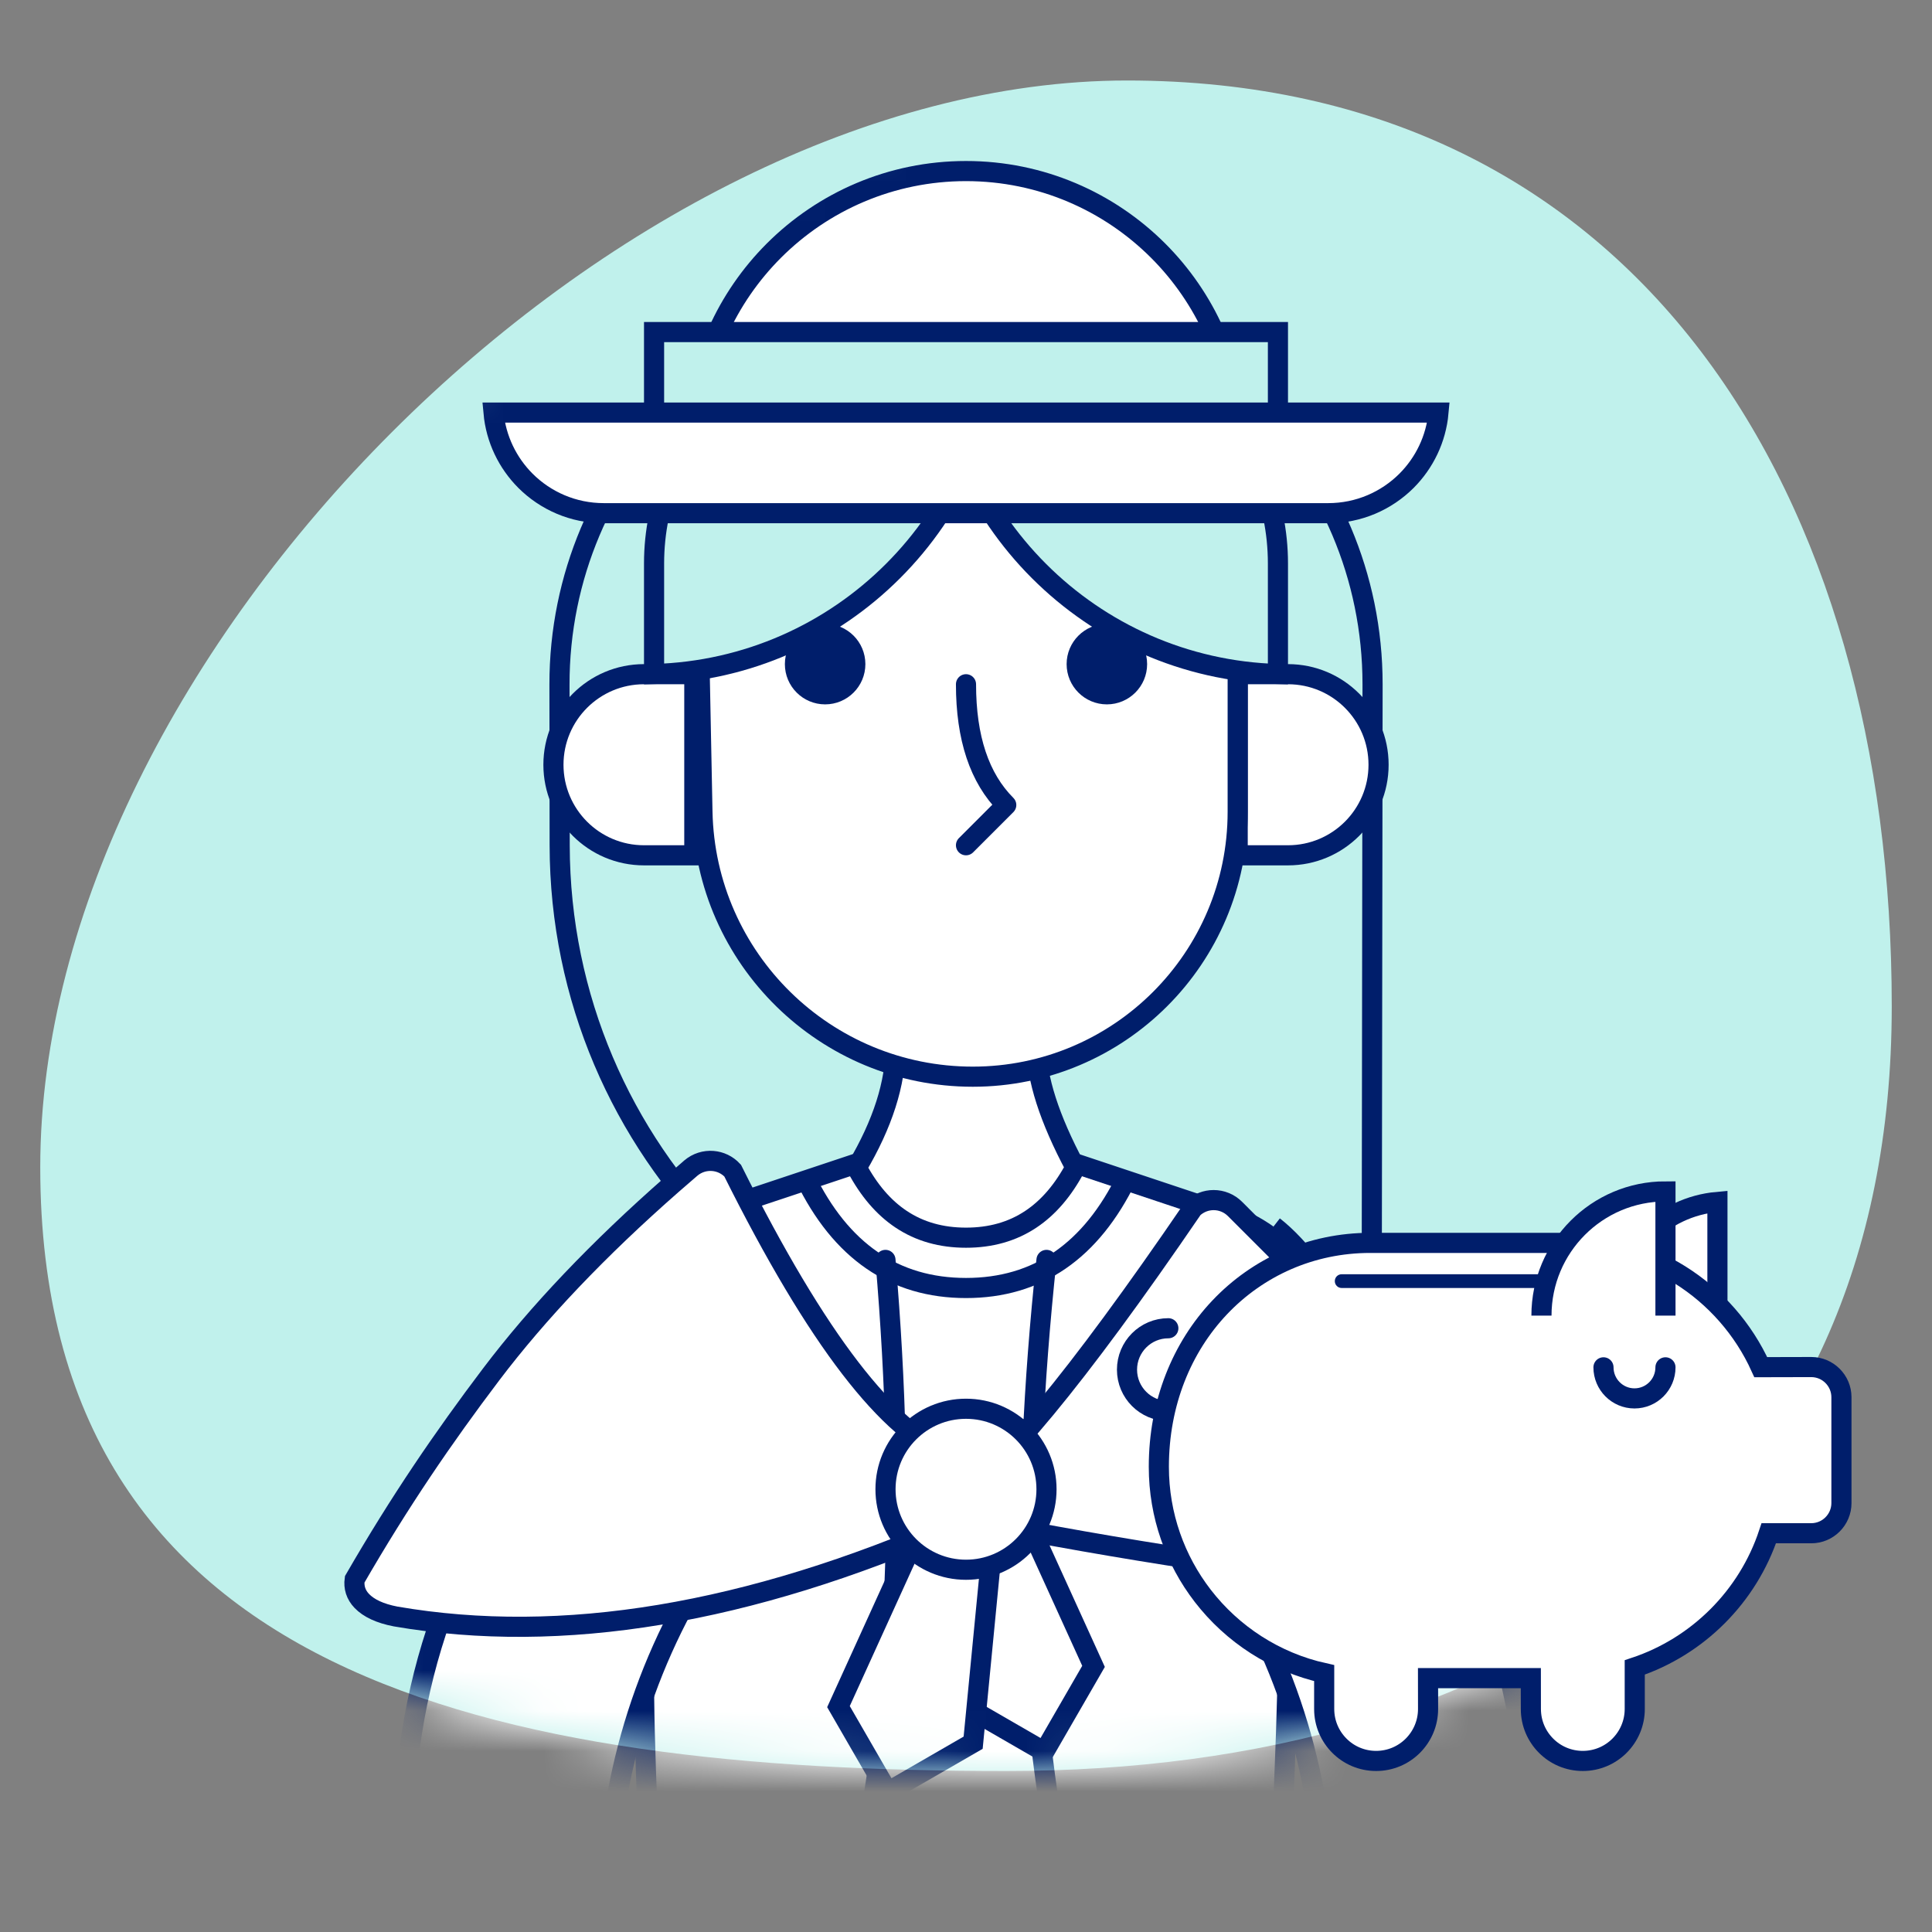 <?xml version="1.0" encoding="UTF-8"?>
<svg width="48px" height="48px" viewBox="0 0 48 48" version="1.1" xmlns="http://www.w3.org/2000/svg" xmlns:xlink="http://www.w3.org/1999/xlink">
    <rect x="0" y="0" width="48" height="48" fill="#808080" stroke="none"/>
    <title>Portales/poblaciones rurales</title>
    <defs>
        <path d="M25,44 C37.703,44 47,37.703 47,25 C47,12.297 40.703,2 28,2 C15.297,2 1,16.297 1,29 C1,41.703 12.297,44 25,44 Z" id="path-1"></path>
    </defs>
    <g id="Portales/poblaciones-rurales" stroke="none" stroke-width="1" fill="none" fill-rule="evenodd">
        <mask id="mask-2" fill="white">
            <use xlink:href="#path-1"></use>
        </mask>
        <use id="Mask" fill="#C0F1EC" xlink:href="#path-1"></use>
        <g id="Group-4" mask="url(#mask-2)">
            <g transform="translate(2, 4)">
                <path d="M22.351,3.25 C25.043,3.25 27.48,4.341 29.245,6.106 C31.009,7.87 32.101,10.308 32.101,13 L32.101,13 L32.077,30.75 L25.673,30.75 C21.874,30.75 18.435,29.212 15.944,26.724 C13.453,24.236 11.91,20.798 11.905,17 L11.905,17 L11.9,13.013 C11.896,10.32 12.984,7.881 14.746,6.115 C16.508,4.348 18.945,3.254 21.637,3.25 L21.637,3.25 Z" id="Rectangle-2-Copy" stroke="#001E6B" stroke-width="0.5" fill="#C0F1EC" fill-rule="evenodd"></path>
                <path d="M15.753,26.082 L22,24 L22,24 L28.456,26.152 C30.002,26.667 31.081,28.069 31.183,29.695 C31.194,29.871 31.2,29.972 31.2,30 C31.238,33.04 30.037,33.997 30,36.999 C29.963,40 29.798,41.418 29.798,45.002 C29.798,47.391 30.056,50.391 30.571,54 L12.994,54 C13.77,50.221 14.161,47.222 14.168,45.002 C14.177,41.672 13.98,40 14,36.999 C14.02,33.997 12.98,33 13.018,31 C13.02,30.857 13.02,30.488 13.018,29.893 C13.011,28.166 14.114,26.629 15.753,26.082 Z" id="Rectangle-11-Copy-9" stroke="#001E6B" stroke-width="0.5" fill="#FFFFFF" fill-rule="evenodd" stroke-linecap="round" stroke-linejoin="round"></path>
                <path d="M24,27.302 C22.667,39.767 24.667,48.333 30,53" id="Path-14" stroke="#001E6B" stroke-width="0.5" fill="none" stroke-linecap="round" stroke-linejoin="round"></path>
                <path d="M13.867,27.302 C12.8,39.767 14.933,48.333 20.267,53" id="Path-14-Copy" stroke="#001E6B" stroke-width="0.5" fill="none" stroke-linecap="round" stroke-linejoin="round" transform="translate(16.933, 40.151) scale(-1, 1) translate(-16.933, -40.151) "></path>
                <path d="M24.585,19.25 C24.024,20.352 23.75,21.269 23.75,22 C23.75,22.786 24.067,23.788 24.717,25.003 C24.417,25.569 24.05,26 23.611,26.292 C23.151,26.599 22.613,26.75 22,26.75 C21.387,26.75 20.849,26.599 20.389,26.292 C19.952,26.001 19.586,25.572 19.286,25.009 C19.933,23.917 20.25,22.913 20.25,22 C20.25,21.16 19.981,20.242 19.434,19.25 L19.434,19.25 Z" id="Rectangle-11-Copy-11" stroke="#001E6B" stroke-width="0.5" fill="#FFFFFF" fill-rule="evenodd"></path>
                <path d="M26,25.25 C25.111,27.083 23.778,28 22,28 C20.222,28 18.889,27.083 18,25.25" id="Path" stroke="#001E6B" stroke-width="0.5" fill="none"></path>
                <g id="Group" stroke="none" stroke-width="1" fill="none" fill-rule="evenodd" transform="translate(30.5, 15) scale(-1, 1) translate(-30.5, -15) translate(29, 13)">
                    <path d="M1,-0.25 C1.621,-0.25 2.184,0.002 2.591,0.409 C2.998,0.816 3.25,1.379 3.25,2 C3.25,2.621 2.998,3.184 2.591,3.591 C2.184,3.998 1.621,4.25 1,4.25 L1,4.25 L-0.25,4.25 L-0.25,-0.25 L1,-0.25 Z" id="Rectangle-14-Copy-2" stroke="#001E6B" stroke-width="0.5" fill="#FFFFFF" transform="translate(1.5, 2) scale(-1, 1) translate(-1.5, -2) "></path>
                </g>
                <g id="Group-2" stroke="none" stroke-width="1" fill="none" fill-rule="evenodd" transform="translate(12, 13)">
                    <path d="M1,-0.25 C1.621,-0.25 2.184,0.002 2.591,0.409 C2.998,0.816 3.25,1.379 3.25,2 C3.25,2.621 2.998,3.184 2.591,3.591 C2.184,3.998 1.621,4.25 1,4.25 L1,4.25 L-0.25,4.25 L-0.25,-0.25 L1,-0.25 Z" id="Rectangle-14-Copy" stroke="#001E6B" stroke-width="0.5" fill="#FFFFFF" transform="translate(1.5, 2) scale(-1, 1) translate(-1.5, -2) "></path>
                </g>
                <path d="M28.75,6.25 L28.75,16.169 C28.75,17.986 28.013,19.631 26.822,20.822 C25.631,22.013 23.986,22.75 22.169,22.75 C20.34,22.75 18.679,22.018 17.466,20.829 C16.253,19.64 15.488,17.994 15.452,16.165 L15.452,16.165 L15.255,6.25 L28.75,6.25 Z" id="Rectangle-11-Copy-10" stroke="#001E6B" stroke-width="0.5" fill="#FFFFFF" fill-rule="evenodd"></path>
                <circle id="Oval-2" stroke="none" fill="#001E6B" fill-rule="evenodd" cx="18.5" cy="12.5" r="1"></circle>
                <circle id="Oval-2-Copy" stroke="none" fill="#001E6B" fill-rule="evenodd" cx="25.5" cy="12.5" r="1"></circle>
                <path d="M22,13 C22,14.333 22.333,15.333 23,16 L22,17" id="Path-6" stroke="#001E6B" stroke-width="0.5" fill="none" stroke-linecap="round" stroke-linejoin="round" fill-rule="nonzero"></path>
                <g id="Group-Copy-2" stroke="none" stroke-width="1" fill="none" fill-rule="evenodd" transform="translate(18, 26)">
                    <path d="M18.636,1.906 C19.255,3.429 19.254,6.789 18.631,11.986 C18.165,15.874 16.29,19.456 13.36,22.054 L8.276,26.562 L8.276,26.562 L5.812,22.83 L6.271,22.527 C11.637,18.984 14.327,12.549 13.08,6.241 L13.08,6.241 L13.08,6.241" id="Rectangle-31" stroke="#001E6B" stroke-width="0.5" fill="#FFFFFF" fill-rule="nonzero" transform="translate(12.456, 14.234) rotate(-30) translate(-12.456, -14.234) "></path>
                </g>
                <g id="Group-Copy-3" stroke="none" stroke-width="1" fill="none" fill-rule="evenodd" transform="translate(13.5, 43.5) scale(-1, 1) translate(-13.5, -43.5) translate(1, 26)">
                    <path d="M18.599,1.984 C19.215,3.499 19.227,6.821 18.634,11.95 C18.182,15.863 16.302,19.471 13.355,22.084 L8.297,26.57 L8.297,26.57 L5.833,22.838 L6.292,22.534 C11.658,18.992 14.348,12.557 13.101,6.249 L13.101,6.249 L13.101,6.249" id="Rectangle-31" stroke="#001E6B" stroke-width="0.5" fill="#FFFFFF" fill-rule="nonzero" transform="translate(12.451, 14.277) rotate(-30) translate(-12.451, -14.277) "></path>
                </g>
                <path d="M9.856,26.283 C14.339,27.782 17.192,28.127 18.654,27.465 C18.908,27.903 19.602,28.374 19.952,28.592 C17.919,33.801 15.192,37.62 11.768,40.037 C11.439,40.26 11.148,40.363 10.902,40.358 C10.686,40.354 10.514,40.26 10.397,40.104 C9.818,37.942 9.463,36.05 9.194,34.111 C8.928,32.188 8.874,30.013 9.033,27.588 L9.033,27.588 L9.077,26.973 C9.094,26.767 9.192,26.586 9.338,26.462 C9.477,26.343 9.66,26.275 9.856,26.283 Z" id="Rectangle" stroke="#001E6B" stroke-width="0.5" fill="#FFFFFF" fill-rule="evenodd" transform="translate(14.477, 33.344) rotate(-315) translate(-14.477, -33.344) "></path>
                <path d="M24.548,27.301 C29.628,28.259 32.647,28.52 33.798,28.199 C33.819,28.48 33.851,28.741 33.899,28.92 C31.84,32.002 29.607,35.04 27.2,38.034 L27.2,38.034 L26.279,39.168 C26.147,39.328 25.963,39.42 25.772,39.439 C25.592,39.456 25.405,39.409 25.249,39.292 C24.226,37.76 23.818,36.039 23.818,33.907 L23.818,33.907 L23.818,28.051 C23.818,27.844 23.902,27.656 24.038,27.52 C24.169,27.389 24.348,27.307 24.548,27.301 Z" id="Rectangle-Copy-3" stroke="#001E6B" stroke-width="0.5" fill="#FFFFFF" fill-rule="evenodd" transform="translate(28.872, 33.372) scale(-1, 1) rotate(-315) translate(-28.872, -33.372) "></path>
                <path d="M14.254,4.25 L17,4.25 C18.588,4.25 20.025,4.894 21.066,5.934 C22.106,6.975 22.75,8.412 22.75,10 L22.75,10 L22.75,12.746 C20.433,12.681 18.341,11.716 16.813,10.187 C15.284,8.659 14.319,6.567 14.254,4.25 L14.254,4.25 Z" id="Rectangle-27-Copy-2" stroke="#001E6B" stroke-width="0.5" fill="#C0F1EC" fill-rule="evenodd" transform="translate(18.5, 8.5) scale(-1, 1) translate(-18.5, -8.5) "></path>
                <path d="M24,4.25 C25.588,4.25 27.025,4.894 28.066,5.934 C29.106,6.975 29.75,8.412 29.75,10 L29.75,10 L29.75,12.746 C27.433,12.681 25.341,11.716 23.813,10.187 C22.284,8.659 21.319,6.567 21.254,4.25 L21.254,4.25 L24,4.25 Z" id="Rectangle-27-Copy-3" stroke="#001E6B" stroke-width="0.5" fill="#C0F1EC" fill-rule="evenodd"></path>
                <g id="Group-Copy" stroke="none" stroke-width="1" fill="none" fill-rule="evenodd" transform="translate(10, 0)">
                    <path d="M12,0.25 C13.864,0.25 15.551,1.006 16.773,2.227 C17.94,3.394 18.681,4.985 18.745,6.75 L18.745,6.75 L5.255,6.75 C5.319,4.985 6.06,3.394 7.227,2.227 C8.449,1.006 10.136,0.25 12,0.25 Z" id="Rectangle-30-Copy" stroke="#001E6B" stroke-width="0.5" fill="#FFFFFF"></path>
                    <path d="M19.75,4.25 L19.75,6 C19.75,6.207 19.666,6.395 19.53,6.53 C19.395,6.666 19.207,6.75 19,6.75 L19,6.75 L5,6.75 C4.793,6.75 4.605,6.666 4.47,6.53 C4.334,6.395 4.25,6.207 4.25,6 L4.25,6 L4.25,4.25 L19.75,4.25 Z" id="Rectangle-30-Copy-2" stroke="#001E6B" stroke-width="0.5" fill="#C0F1EC"></path>
                    <path d="M23.739,6.25 C23.679,6.91 23.387,7.502 22.945,7.945 C22.447,8.442 21.759,8.75 21,8.75 L21,8.75 L3,8.75 C2.241,8.75 1.553,8.442 1.055,7.945 C0.613,7.502 0.321,6.91 0.261,6.25 L0.261,6.25 Z" id="Rectangle-30" stroke="#001E6B" stroke-width="0.5" fill="#FFFFFF"></path>
                </g>
                <g id="Group-3" stroke="none" stroke-width="1" fill="none" fill-rule="evenodd" transform="translate(18, 31)">
                    <path d="M5.788,1.25 L6.732,6.914 L5,8.646 L3.268,6.914 L4.212,1.25 L5.788,1.25 Z" id="Rectangle-Copy-4" stroke="#001E6B" stroke-width="0.5" fill="#FFFFFF" transform="translate(5, 5) rotate(-15) translate(-5, -5) "></path>
                    <path d="M3.788,2.25 L4.732,7.914 L3,9.646 L1.268,7.914 L2.212,2.25 L3.788,2.25 Z" id="Rectangle" stroke="#001E6B" stroke-width="0.5" fill="#FFFFFF" transform="translate(3, 6) rotate(-345) translate(-3, -6) "></path>
                </g>
                <circle id="Oval" stroke="#001E6B" stroke-width="0.5" fill="#FFFFFF" fill-rule="evenodd" cx="22" cy="33" r="2"></circle>
            </g>
        </g>
        <g id="Group-3" transform="translate(28, 29)">
            <path d="M1.027,4 C0.46,4 0,4.461 0,5.029 C0,5.597 0.46,6.057 1.027,6.057 L1.027,6.057 C1.594,6.057 2.054,5.597 2.054,5.029" id="Oval-4" stroke="#001E6B" stroke-width="0.5" stroke-linecap="round"></path>
            <path d="M14.669,0.85 L14.669,3.425 C13.987,3.365 13.374,3.064 12.917,2.607 C12.46,2.149 12.158,1.536 12.099,0.854 L12.099,0.854 L14.669,0.85 Z" id="Rectangle-16" stroke="#001E6B" stroke-width="0.5" fill="#FFFFFF" transform="translate(13.378, 2.143) scale(1, -1) translate(-13.378, -2.143) "></path>
            <path d="M10.959,1.879 C11.979,1.879 12.931,2.169 13.737,2.672 C14.613,3.22 15.316,4.018 15.746,4.967 L15.746,4.967 L17,4.964 C17.207,4.964 17.395,5.048 17.53,5.184 C17.666,5.32 17.75,5.507 17.75,5.714 L17.75,5.714 L17.75,8.343 C17.75,8.55 17.666,8.737 17.53,8.873 C17.395,9.009 17.207,9.093 17,9.093 L17,9.093 L15.945,9.093 C15.425,10.664 14.184,11.906 12.615,12.427 L12.615,12.427 L12.615,13.459 C12.615,13.816 12.47,14.138 12.237,14.372 C12.003,14.606 11.681,14.75 11.324,14.75 C10.968,14.75 10.645,14.606 10.412,14.372 C10.178,14.138 10.034,13.816 10.034,13.459 L10.034,13.459 L10.033,12.693 L7.479,12.693 L7.48,13.459 C7.48,13.816 7.335,14.138 7.102,14.372 C6.868,14.606 6.546,14.75 6.189,14.75 C5.833,14.75 5.51,14.606 5.277,14.372 C5.043,14.138 4.899,13.816 4.899,13.459 L4.899,13.459 L4.899,12.568 C3.679,12.298 2.62,11.604 1.882,10.648 C1.198,9.761 0.791,8.65 0.791,7.443 C0.791,5.855 1.365,4.473 2.301,3.484 C3.253,2.478 4.577,1.879 6.041,1.879 L6.041,1.879 Z" id="Combined-Shape" stroke="#001E6B" stroke-width="0.5" fill="#FFFFFF"></path>
            <path d="M11.838,4.971 C11.838,5.397 12.183,5.743 12.608,5.743 C13.034,5.743 13.378,5.397 13.378,4.971" id="Oval-2" stroke="#001E6B" stroke-width="0.5" stroke-linecap="round" stroke-linejoin="round"></path>
            <path d="M8.5,-0.509 C8.595,-0.509 8.671,-0.433 8.671,-0.338 L8.671,5.995 C8.671,6.09 8.595,6.166 8.5,6.166 C8.405,6.166 8.329,6.09 8.329,5.995 L8.329,-0.338 C8.329,-0.433 8.405,-0.509 8.5,-0.509 Z" id="Rectangle-13-Copy-4" fill="#001E6B" transform="translate(8.5, 2.829) rotate(-270) translate(-8.5, -2.829) "></path>
            <path d="M13.378,0.6 L13.378,3.686 L13.378,3.686 C11.677,3.686 10.297,2.304 10.297,0.6 L10.297,0.6" id="Rectangle-16-Copy" stroke="#001E6B" stroke-width="0.5" fill="#FFFFFF" transform="translate(11.838, 2.143) scale(1, -1) translate(-11.838, -2.143) "></path>
        </g>
    </g>
</svg>